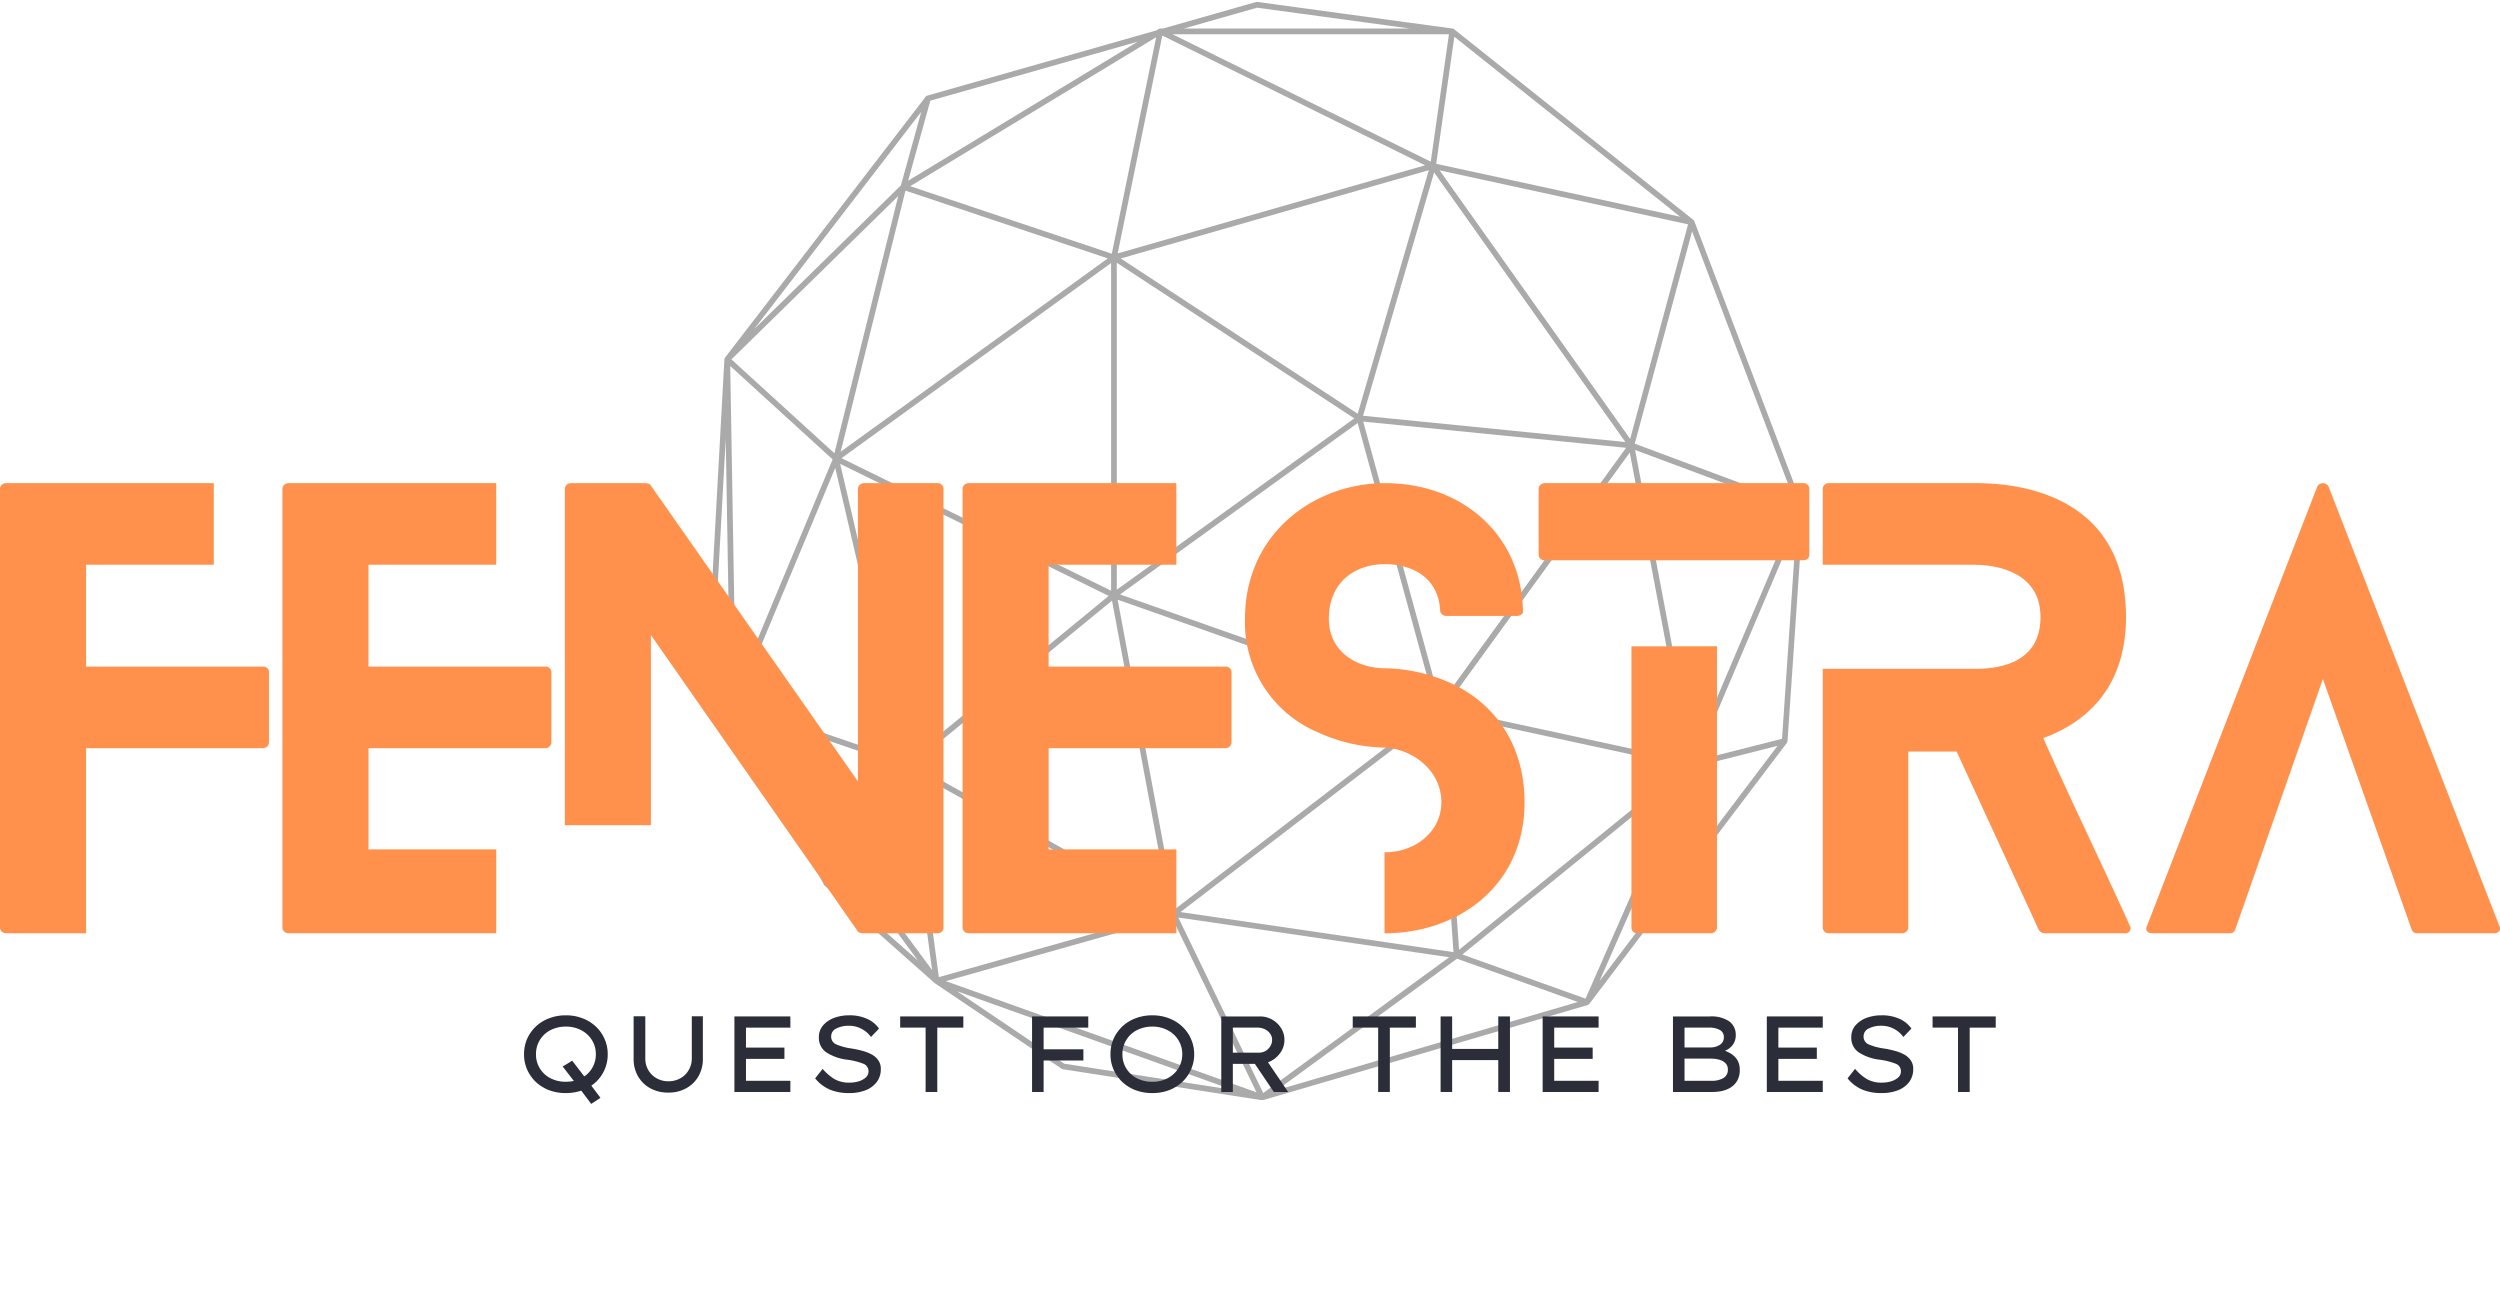 <svg xmlns="http://www.w3.org/2000/svg" xmlns:xlink="http://www.w3.org/1999/xlink" width="321" height="166" viewBox="0 0 321 166">
  <defs>
    <clipPath id="clip-path">
      <rect id="Rectangle_1" data-name="Rectangle 1" width="142" height="143" fill="#aaa"/>
    </clipPath>
    <clipPath id="clip-path-2">
      <path id="Path_2" data-name="Path 2" d="M.227.242h140.25v141H.227Zm0,0" fill="#aaa"/>
    </clipPath>
    <clipPath id="clip-Fenestra_Logo">
      <rect width="321" height="166"/>
    </clipPath>
  </defs>
  <g id="Fenestra_Logo" data-name="Fenestra Logo" clip-path="url(#clip-Fenestra_Logo)">
    <g id="svg_20220731_140729_0000" transform="translate(-25.874 -111)">
      <g id="Group_4" data-name="Group 4">
        <g id="Group_3" data-name="Group 3" transform="translate(117 111)">
          <g id="Group_2" data-name="Group 2" clip-path="url(#clip-path)">
            <g id="Group_1" data-name="Group 1" clip-path="url(#clip-path-2)">
              <path id="Path_1" data-name="Path 1" d="M140.422,65.324a.362.362,0,0,0-.02-.148s0-.008,0-.008L126.422,28.395s0,0-.008-.012a.348.348,0,0,0-.105-.144L95.574,3.746a.405.405,0,0,0-.172-.078s-.008,0-.016,0L70.3.246a.5.5,0,0,0-.152.012L58.191,3.664h-.34a.347.347,0,0,0-.187.051l-.3.184L27.926,12.281c-.008,0-.016.008-.024.012a.436.436,0,0,0-.109.063l-.035.035c-.008.008-.016.012-.023.02L1.961,45.926c-.008.012-.008.023-.016.035s-.02.027-.027.043,0,.023-.008.031a.291.291,0,0,0-.016.063c0,.012-.008.02-.008.035L.266,75.609a.263.263,0,0,0,0,.078L2.645,90.6a.306.306,0,0,0,.02.055c0,.012,0,.023.008.035s0,.008,0,.012a.014.014,0,0,1,0,.012l12,22.894a.408.408,0,0,0,.082.106l14.074,12.465a.385.385,0,0,0,.074.066L45.188,137.23a.325.325,0,0,0,.148.059l25.531,3.977h0a0,0,0,0,1,0,0l.059,0a.466.466,0,0,0,.074-.007l0,0h.012v0h.012l41.719-12.215c.016,0,.027-.02.039-.027a.335.335,0,0,0,.105-.075c.012-.011.036-.015.047-.031l25.383-33.535a.378.378,0,0,0,.067-.176c0-.008.007-.016.007-.023Zm-2.734,29.535-10.977,2.781,12.832-30.2ZM93.141,90.582,52.691,76.324,83.2,54.313ZM83.2,53.125,52.777,33.188,92.332,21.852Zm-.437.594-30.492,22V33.738ZM51.539,75.848,16.93,58.828,51.539,33.777Zm7.492,40.793L26.043,98.121l25.613-21ZM52.383,77,92.922,91.285,59.789,116.691Zm40.98,14.875L95.5,122.254l-35.047-5.145Zm.473-1.543-9.926-36.2L117.66,57.5Zm24.3-32.223,7.484,39.6-31.3-6.777Zm8.082,38.816-7.4-39.148,20.75,7.734Zm-8.031-40.57L93.723,21.875l31.9,6.93Zm-.618.4L83.891,53.383l9.125-31.238ZM52.387,32.535,58.117,4.57,91.859,21.223Zm-.758.039L25.746,23.906,57.324,4.781Zm-.519.605L16.82,58l8.316-33.523ZM16.012,58.2,2.789,46.145,24.207,25.172Zm8.535-34.394L5.73,42.23,27.168,14.352Zm-8.766,35.18L3.344,88.773,2.637,47Zm.34,1.094,8.762,37.535L3.5,90.316Zm.633-.52L51.23,76.516l-25.613,21Zm41.828,57.672-29.16,8.231-3.566-26.6Zm.758.551,10.867,22.469L30.32,125.977Zm11.73,22.559-10.9-22.531,34.781,5.1Zm25.149-18.391L94.086,91.629l31.168,6.75Zm28.914-22.527-12.676,28.8-15.816-5.668Zm1.211-.934,10.765-2.727-22.855,30.2Zm-7.567-41.52,7.364-27.254,13.285,34.949ZM95.613,4.719l29,23.113-31.332-6.8ZM70.277.988,89.914,3.664H60.883ZM94.918,4.4,92.582,20.758,59.43,4.4ZM25.477,23.207,28.328,12.93,54.973,5.344ZM1,75.609,2.059,56.363l.492,28.981ZM15.3,113.2,5.563,94.621l21.184,28.727ZM4,91.266l21.059,7.188,3.5,26.11Zm27.734,36,35.422,12.679-21.629-3.367Zm64.223-4.168,15.508,5.558L72.852,139.957Zm0,0" fill="#aaa"/>
            </g>
          </g>
        </g>
      </g>
      <g id="Group_7" data-name="Group 7">
        <g id="Group_6" data-name="Group 6" transform="translate(25.874 230.831)">
          <g id="Group_5" data-name="Group 5">
            <path id="Path_3" data-name="Path 3" d="M33.734-34.242H11.051V-47.316h16.4V-57.793H.793A.792.792,0,0,0,0-57.141V-.648A.789.789,0,0,0,.793,0H11.051V-23.766H33.734a.8.8,0,0,0,.8-.652V-33.59A.738.738,0,0,0,33.734-34.242Zm0,0" fill="#ff914d"/>
          </g>
        </g>
      </g>
      <g id="Group_10" data-name="Group 10">
        <g id="Group_9" data-name="Group 9" transform="translate(62.136 230.831)">
          <g id="Group_8" data-name="Group 8">
            <path id="Path_4" data-name="Path 4" d="M27.453-10.766h-16.4v-13H33.734a.8.8,0,0,0,.8-.652V-33.59a.738.738,0,0,0-.8-.652H11.051V-47.316h16.4V-57.793H.793A.792.792,0,0,0,0-57.141V-.648A.789.789,0,0,0,.793,0h26.66Zm0,0" fill="#ff914d"/>
          </g>
        </g>
      </g>
      <g id="Group_13" data-name="Group 13">
        <g id="Group_12" data-name="Group 12" transform="translate(98.398 230.831)">
          <g id="Group_11" data-name="Group 11">
            <path id="Path_5" data-name="Path 5" d="M47.824-57.793H38.5a.821.821,0,0,0-.867.652V-19.5L10.981-57.574c-.07-.145-.5-.219-.649-.219H.723A.774.774,0,0,0,0-57.141v43.269H11.051V-38.289L37.637-.215c.074.145.508.215.652.215h9.535a.736.736,0,0,0,.793-.648V-57.141A.738.738,0,0,0,47.824-57.793Zm0,0" fill="#ff914d"/>
          </g>
        </g>
      </g>
      <g id="Group_16" data-name="Group 16">
        <g id="Group_15" data-name="Group 15" transform="translate(149.467 230.831)">
          <g id="Group_14" data-name="Group 14">
            <path id="Path_6" data-name="Path 6" d="M27.453-10.766h-16.4v-13H33.734a.8.8,0,0,0,.8-.652V-33.59a.738.738,0,0,0-.8-.652H11.051V-47.316h16.4V-57.793H.793A.792.792,0,0,0,0-57.141V-.648A.789.789,0,0,0,.793,0h26.66Zm0,0" fill="#ff914d"/>
          </g>
        </g>
      </g>
      <g id="Group_19" data-name="Group 19">
        <g id="Group_18" data-name="Group 18" transform="translate(185.729 230.831)">
          <g id="Group_17" data-name="Group 17">
            <path id="Path_7" data-name="Path 7" d="M26.512-32.074a21.277,21.277,0,0,0-8.523-1.949c-3.684,0-7.223-2.168-7.223-6.359,0-4.621,3.25-7.008,7.223-7.008,3.758,0,6.934,1.953,7.078,6.07a.817.817,0,0,0,.8.578h9.027c.508,0,.867-.363.8-.578-.145-9.824-7.8-16.473-17.7-16.473C8.742-57.793,0-51.219,0-40.383A15.306,15.306,0,0,0,9.391-25.789a21.306,21.306,0,0,0,8.6,1.949c3.25.145,7.223,2.746,7.223,7.008,0,3.828-3.394,6.43-7.223,6.43h-.074V0h.074C27.234,0,35.9-6,35.9-16.832,35.9-23.621,32.582-29.258,26.512-32.074Zm0,0" fill="#ff914d"/>
          </g>
        </g>
      </g>
      <g id="Group_22" data-name="Group 22">
        <g id="Group_21" data-name="Group 21" transform="translate(223.435 230.831)">
          <g id="Group_20" data-name="Group 20">
            <path id="Path_8" data-name="Path 8" d="M11.918-36.844v36.2a.737.737,0,0,0,.8.648h9.316A.816.816,0,0,0,22.9-.648v-36.2ZM.793-47.895h33.16c.5,0,.793-.289.793-.652v-8.594a.738.738,0,0,0-.793-.652H.793A.792.792,0,0,0,0-57.141v8.594A.734.734,0,0,0,.793-47.895Zm0,0" fill="#ff914d"/>
          </g>
        </g>
      </g>
      <g id="Group_25" data-name="Group 25">
        <g id="Group_24" data-name="Group 24" transform="translate(259.914 230.831)">
          <g id="Group_23" data-name="Group 23">
            <path id="Path_9" data-name="Path 9" d="M39.441-.937C35.832-8.957,31.93-16.9,28.316-25.066c5.781-2.1,10.621-6.719,10.621-15.531,0-17.051-16.254-17.2-19.5-17.2H.723A.774.774,0,0,0,0-57.141v9.824H19.434c1.734,0,8.523.359,8.523,6.719s-6.141,6.645-8.523,6.645H0v33.3A.77.77,0,0,0,.723,0h9.465a.789.789,0,0,0,.793-.648V-23.332h6.211L27.738-.434A.959.959,0,0,0,28.461,0H38.793A.636.636,0,0,0,39.441-.937Zm0,0" fill="#ff914d"/>
          </g>
        </g>
      </g>
      <g id="Group_28" data-name="Group 28">
        <g id="Group_27" data-name="Group 27" transform="translate(301.449 230.831)">
          <g id="Group_26" data-name="Group 26">
            <path id="Path_10" data-name="Path 10" d="M45.367-.867,23.406-57.359a.819.819,0,0,0-1.445,0L.07-.867C-.145-.434.145,0,.793,0h9.9a.727.727,0,0,0,.723-.434L22.684-32.652,34.1-.434A.692.692,0,0,0,34.746,0h9.969C45.223,0,45.582-.434,45.367-.867Zm0,0" fill="#ff914d"/>
          </g>
        </g>
      </g>
      <g id="Group_31" data-name="Group 31">
        <g id="Group_30" data-name="Group 30" transform="translate(91.88 251.21)">
          <g id="Group_29" data-name="Group 29">
            <path id="Path_11" data-name="Path 11" d="M11.094.75l-1.188.781L8.625-.172A6.178,6.178,0,0,1,6.672.141,6.091,6.091,0,0,1,4.484-.234,5.262,5.262,0,0,1,2.781-1.3,5.108,5.108,0,0,1,1.672-2.891a4.845,4.845,0,0,1-.391-1.953,4.907,4.907,0,0,1,.391-1.969A5,5,0,0,1,2.781-8.391a5.01,5.01,0,0,1,1.7-1.062,5.926,5.926,0,0,1,2.188-.391,5.81,5.81,0,0,1,2.141.391,5.047,5.047,0,0,1,1.7,1.063,4.758,4.758,0,0,1,1.109,1.578,4.787,4.787,0,0,1,.406,1.969,4.855,4.855,0,0,1-.562,2.313A4.775,4.775,0,0,1,9.922-.812ZM10.5-4.844A3.353,3.353,0,0,0,10-6.656,3.487,3.487,0,0,0,8.641-7.922a4.052,4.052,0,0,0-1.969-.469,4.226,4.226,0,0,0-2.031.469A3.469,3.469,0,0,0,3.3-6.656a3.411,3.411,0,0,0-.484,1.813,3.376,3.376,0,0,0,.484,1.8A3.469,3.469,0,0,0,4.641-1.781a4.226,4.226,0,0,0,2.031.469,4.612,4.612,0,0,0,1-.109L6.234-3.281a1.449,1.449,0,0,0,.2-.109c.125-.07.266-.156.422-.25s.3-.191.422-.266.188-.109.188-.109L9.016-2a3.375,3.375,0,0,0,1.094-1.219A3.432,3.432,0,0,0,10.5-4.844Zm0,0" fill="#2b2e38"/>
          </g>
        </g>
      </g>
      <g id="Group_34" data-name="Group 34">
        <g id="Group_33" data-name="Group 33" transform="translate(105.372 251.21)">
          <g id="Group_32" data-name="Group 32">
            <path id="Path_12" data-name="Path 12" d="M10.75-9.719v5.484a4.388,4.388,0,0,1-.562,2.219A4.087,4.087,0,0,1,8.625-.484,4.588,4.588,0,0,1,6.313.078,4.659,4.659,0,0,1,3.984-.484,4.06,4.06,0,0,1,2.422-2.016a4.388,4.388,0,0,1-.563-2.219V-9.719h1.5v5.391A2.967,2.967,0,0,0,3.75-2.8,2.858,2.858,0,0,0,4.828-1.75a2.983,2.983,0,0,0,1.484.375A3.1,3.1,0,0,0,7.844-1.75,2.751,2.751,0,0,0,8.922-2.8a2.9,2.9,0,0,0,.406-1.531V-9.719Zm0,0" fill="#2b2e38"/>
          </g>
        </g>
      </g>
      <g id="Group_37" data-name="Group 37">
        <g id="Group_36" data-name="Group 36" transform="translate(118.157 251.21)">
          <g id="Group_35" data-name="Group 35">
            <path id="Path_13" data-name="Path 13" d="M2.016-9.7H9.2v1.438H3.5V-5.7H8.438V-4.25H3.5v2.813H9.2V0H2.016Zm0,0" fill="#2b2e38"/>
          </g>
        </g>
      </g>
      <g id="Group_40" data-name="Group 40">
        <g id="Group_39" data-name="Group 39" transform="translate(129.238 251.21)">
          <g id="Group_38" data-name="Group 38">
            <path id="Path_14" data-name="Path 14" d="M2.266-2.969A6.344,6.344,0,0,0,3.781-1.656,3.743,3.743,0,0,0,5.7-1.2a4.154,4.154,0,0,0,1.156-.156,2.46,2.46,0,0,0,.922-.484,1.035,1.035,0,0,0,.375-.812,1.03,1.03,0,0,0-.734-1,8.633,8.633,0,0,0-2.062-.5A6.231,6.231,0,0,1,2.75-5.078a2.232,2.232,0,0,1-.969-1.969A2.266,2.266,0,0,1,2.3-8.531,3.469,3.469,0,0,1,3.7-9.5a5.482,5.482,0,0,1,1.969-.344,5.414,5.414,0,0,1,2.3.453A3.673,3.673,0,0,1,9.5-8.141L8.469-7.062A3.421,3.421,0,0,0,7.281-8.094,3.325,3.325,0,0,0,5.625-8.5,3.355,3.355,0,0,0,4-8.141a1.1,1.1,0,0,0-.641.984,1.08,1.08,0,0,0,.687,1.063,7.572,7.572,0,0,0,1.844.5,12.47,12.47,0,0,1,1.438.3,5.21,5.21,0,0,1,1.219.469,2.485,2.485,0,0,1,.859.75,1.9,1.9,0,0,1,.328,1.141,2.736,2.736,0,0,1-.5,1.625A3.278,3.278,0,0,1,7.813-.234,5.8,5.8,0,0,1,5.625.141,6.355,6.355,0,0,1,3.2-.3,4.933,4.933,0,0,1,1.3-1.75Zm0,0" fill="#2b2e38"/>
          </g>
        </g>
      </g>
      <g id="Group_43" data-name="Group 43">
        <g id="Group_42" data-name="Group 42" transform="translate(140.472 251.21)">
          <g id="Group_41" data-name="Group 41">
            <path id="Path_15" data-name="Path 15" d="M4.25,0V-8.266H.984V-9.7H9.094v1.438H5.75V0Zm0,0" fill="#2b2e38"/>
          </g>
        </g>
      </g>
      <g id="Group_46" data-name="Group 46">
        <g id="Group_45" data-name="Group 45" transform="translate(156.374 251.21)">
          <g id="Group_44" data-name="Group 44">
            <path id="Path_16" data-name="Path 16" d="M2.016,0V-9.7H9.234v1.438H3.5v2.781H8.609v1.438H3.5V0Zm0,0" fill="#2b2e38"/>
          </g>
        </g>
      </g>
      <g id="Group_49" data-name="Group 49">
        <g id="Group_48" data-name="Group 48" transform="translate(167.178 251.21)">
          <g id="Group_47" data-name="Group 47">
            <path id="Path_17" data-name="Path 17" d="M12.031-4.844a4.727,4.727,0,0,1-.406,1.953A4.861,4.861,0,0,1,10.516-1.3a5.3,5.3,0,0,1-1.7,1.063A5.97,5.97,0,0,1,6.672.141,6.091,6.091,0,0,1,4.484-.234,5.262,5.262,0,0,1,2.781-1.3,5.108,5.108,0,0,1,1.672-2.891a4.845,4.845,0,0,1-.391-1.953,4.907,4.907,0,0,1,.391-1.969A5,5,0,0,1,2.781-8.391a5.01,5.01,0,0,1,1.7-1.062,5.926,5.926,0,0,1,2.188-.391,5.81,5.81,0,0,1,2.141.391,5.047,5.047,0,0,1,1.7,1.063,4.758,4.758,0,0,1,1.109,1.578A4.787,4.787,0,0,1,12.031-4.844Zm-1.531,0A3.353,3.353,0,0,0,10-6.656,3.487,3.487,0,0,0,8.641-7.922a4.052,4.052,0,0,0-1.969-.469,4.226,4.226,0,0,0-2.031.469A3.469,3.469,0,0,0,3.3-6.656a3.411,3.411,0,0,0-.484,1.813,3.376,3.376,0,0,0,.484,1.8A3.469,3.469,0,0,0,4.641-1.781a4.226,4.226,0,0,0,2.031.469,4.052,4.052,0,0,0,1.969-.469A3.487,3.487,0,0,0,10-3.047,3.367,3.367,0,0,0,10.5-4.844Zm0,0" fill="#2b2e38"/>
          </g>
        </g>
      </g>
      <g id="Group_52" data-name="Group 52">
        <g id="Group_51" data-name="Group 51" transform="translate(180.67 251.21)">
          <g id="Group_50" data-name="Group 50">
            <path id="Path_18" data-name="Path 18" d="M10.125-6.672a2.766,2.766,0,0,1-.609,1.75,3.241,3.241,0,0,1-1.5,1.109L10.609.016,8.766,0,6.328-3.609H3.5V0H2.016V-9.7H7a3.106,3.106,0,0,1,1.516.391A3.158,3.158,0,0,1,9.672-8.234,2.741,2.741,0,0,1,10.125-6.672ZM6.656-8.266H3.5v3.219H6.828A1.743,1.743,0,0,0,7.7-5.266a1.75,1.75,0,0,0,.609-.609,1.5,1.5,0,0,0,.234-.812A1.349,1.349,0,0,0,8.281-7.5a1.722,1.722,0,0,0-.687-.562A2.17,2.17,0,0,0,6.656-8.266Zm0,0" fill="#2b2e38"/>
          </g>
        </g>
      </g>
      <g id="Group_55" data-name="Group 55">
        <g id="Group_54" data-name="Group 54" transform="translate(198.58 251.21)">
          <g id="Group_53" data-name="Group 53">
            <path id="Path_19" data-name="Path 19" d="M4.25,0V-8.266H.984V-9.7H9.094v1.438H5.75V0Zm0,0" fill="#2b2e38"/>
          </g>
        </g>
      </g>
      <g id="Group_58" data-name="Group 58">
        <g id="Group_57" data-name="Group 57" transform="translate(208.83 251.21)">
          <g id="Group_56" data-name="Group 56">
            <path id="Path_20" data-name="Path 20" d="M3.5-9.7v4.172H9.422V-9.7h1.5V0h-1.5V-4.094H3.5V0H2.016V-9.7Zm0,0" fill="#2b2e38"/>
          </g>
        </g>
      </g>
      <g id="Group_61" data-name="Group 61">
        <g id="Group_60" data-name="Group 60" transform="translate(221.934 251.21)">
          <g id="Group_59" data-name="Group 59">
            <path id="Path_21" data-name="Path 21" d="M2.016-9.7H9.2v1.438H3.5V-5.7H8.438V-4.25H3.5v2.813H9.2V0H2.016Zm0,0" fill="#2b2e38"/>
          </g>
        </g>
      </g>
      <g id="Group_64" data-name="Group 64">
        <g id="Group_63" data-name="Group 63" transform="translate(238.667 251.21)">
          <g id="Group_62" data-name="Group 62">
            <path id="Path_22" data-name="Path 22" d="M6.75-9.7a4.128,4.128,0,0,1,2.484.625,2.121,2.121,0,0,1,.844,1.813,2.009,2.009,0,0,1-.359,1.172,2.2,2.2,0,0,1-1.031.8,3.816,3.816,0,0,1,.938.484,2.3,2.3,0,0,1,.7.781,2.427,2.427,0,0,1,.266,1.172,2.754,2.754,0,0,1-.328,1.406,2.449,2.449,0,0,1-.844.875,3.748,3.748,0,0,1-1.141.453A6.264,6.264,0,0,1,7.016,0h-5V-9.7ZM6.7-8.266H3.5v2.547H6.875a2.174,2.174,0,0,0,1.172-.344,1.094,1.094,0,0,0,.5-.953,1,1,0,0,0-.531-.953A2.694,2.694,0,0,0,6.7-8.266Zm.234,3.984H3.5v2.844H7.016a2.829,2.829,0,0,0,1.469-.344,1.2,1.2,0,0,0,.578-1.094,1.083,1.083,0,0,0-.328-.844,1.856,1.856,0,0,0-.828-.437A3.948,3.948,0,0,0,6.938-4.281Zm0,0" fill="#2b2e38"/>
          </g>
        </g>
      </g>
      <g id="Group_67" data-name="Group 67">
        <g id="Group_66" data-name="Group 66" transform="translate(250.717 251.21)">
          <g id="Group_65" data-name="Group 65">
            <path id="Path_23" data-name="Path 23" d="M2.016-9.7H9.2v1.438H3.5V-5.7H8.438V-4.25H3.5v2.813H9.2V0H2.016Zm0,0" fill="#2b2e38"/>
          </g>
        </g>
      </g>
      <g id="Group_70" data-name="Group 70">
        <g id="Group_69" data-name="Group 69" transform="translate(261.799 251.21)">
          <g id="Group_68" data-name="Group 68">
            <path id="Path_24" data-name="Path 24" d="M2.266-2.969A6.344,6.344,0,0,0,3.781-1.656,3.743,3.743,0,0,0,5.7-1.2a4.154,4.154,0,0,0,1.156-.156,2.46,2.46,0,0,0,.922-.484,1.035,1.035,0,0,0,.375-.812,1.03,1.03,0,0,0-.734-1,8.633,8.633,0,0,0-2.062-.5A6.231,6.231,0,0,1,2.75-5.078a2.232,2.232,0,0,1-.969-1.969A2.266,2.266,0,0,1,2.3-8.531,3.469,3.469,0,0,1,3.7-9.5a5.482,5.482,0,0,1,1.969-.344,5.414,5.414,0,0,1,2.3.453A3.673,3.673,0,0,1,9.5-8.141L8.469-7.062A3.421,3.421,0,0,0,7.281-8.094,3.325,3.325,0,0,0,5.625-8.5,3.355,3.355,0,0,0,4-8.141a1.1,1.1,0,0,0-.641.984,1.08,1.08,0,0,0,.687,1.063,7.572,7.572,0,0,0,1.844.5,12.47,12.47,0,0,1,1.438.3,5.21,5.21,0,0,1,1.219.469,2.485,2.485,0,0,1,.859.75,1.9,1.9,0,0,1,.328,1.141,2.736,2.736,0,0,1-.5,1.625A3.278,3.278,0,0,1,7.813-.234,5.8,5.8,0,0,1,5.625.141,6.355,6.355,0,0,1,3.2-.3,4.933,4.933,0,0,1,1.3-1.75Zm0,0" fill="#2b2e38"/>
          </g>
        </g>
      </g>
      <g id="Group_73" data-name="Group 73">
        <g id="Group_72" data-name="Group 72" transform="translate(273.033 251.21)">
          <g id="Group_71" data-name="Group 71">
            <path id="Path_25" data-name="Path 25" d="M4.25,0V-8.266H.984V-9.7H9.094v1.438H5.75V0Zm0,0" fill="#2b2e38"/>
          </g>
        </g>
      </g>
    </g>
  </g>
</svg>
